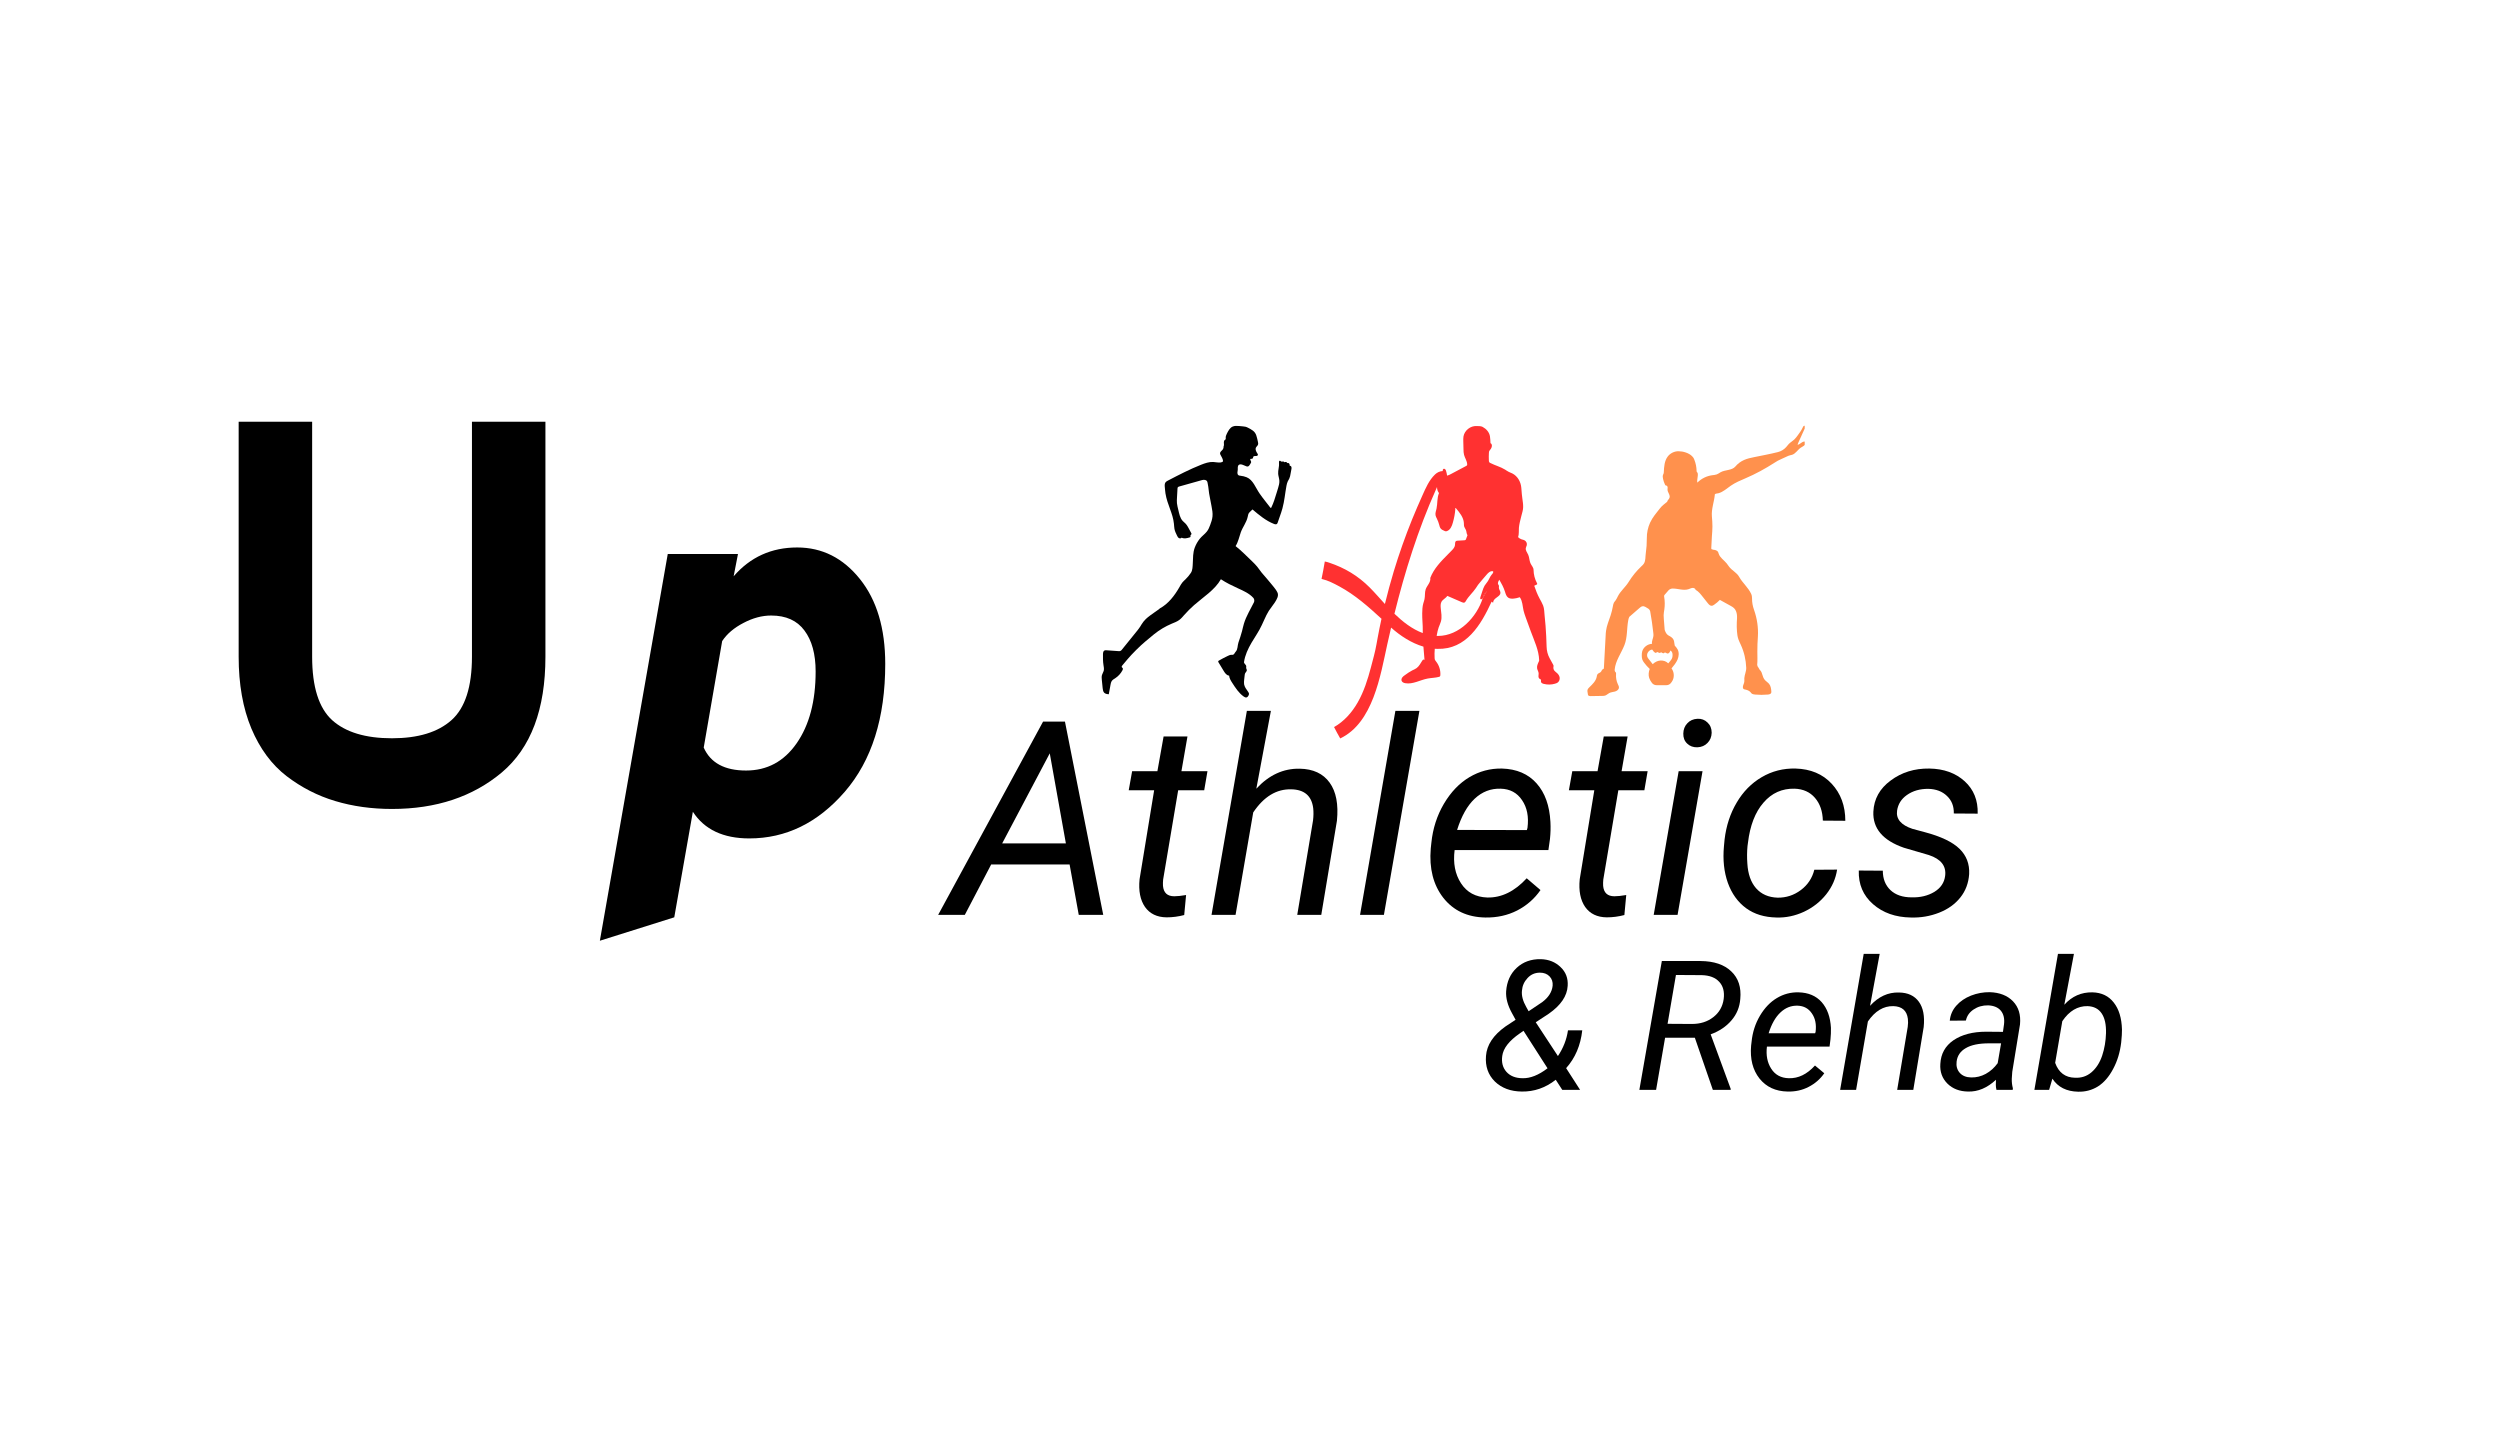 <?xml version="1.0" encoding="UTF-8"?>
<svg xmlns="http://www.w3.org/2000/svg" xmlns:xlink="http://www.w3.org/1999/xlink" width="336" viewBox="0 0 252 144" height="192" preserveAspectRatio="xMidYMid meet" version="1.2"><defs><clipPath id="dcd9f50194"><path d="M 141 3.902 L 162.914 3.902 L 162.914 31.32 L 141 31.32 Z M 141 3.902 "/></clipPath><clipPath id="b09193453c"><path d="M 114.211 3.902 L 138.883 3.902 L 138.883 35.43 L 114.211 35.43 Z M 114.211 3.902 "/></clipPath><clipPath id="8fcb01680d"><path d="M 92.02 3.902 L 111.211 3.902 L 111.211 31.32 L 92.02 31.32 Z M 92.02 3.902 "/></clipPath><clipPath id="d7359c0822"><rect x="0" width="197" y="0" height="77"/></clipPath></defs><g id="a4f8181b3d"><g transform="matrix(1,0,0,1,19,39)"><g clip-path="url(#d7359c0822)"><g clip-rule="nonzero" clip-path="url(#dcd9f50194)"><path style=" stroke:none;fill-rule:nonzero;fill:#ff914d;fill-opacity:1;" d="M 162.938 5.523 C 162.91 5.508 162.875 5.504 162.84 5.512 C 162.602 5.543 162.438 5.797 162.199 5.836 C 162.211 5.754 162.246 5.676 162.281 5.598 C 162.492 5.109 162.711 4.625 162.938 4.145 C 162.969 4.074 162.996 3.969 162.93 3.93 C 162.887 3.902 162.832 3.918 162.797 3.953 C 162.762 3.984 162.742 4.031 162.723 4.074 C 162.594 4.359 162.41 4.613 162.227 4.863 C 162.113 5.02 161.996 5.176 161.855 5.309 C 161.684 5.465 161.48 5.582 161.316 5.746 C 161.215 5.852 161.133 5.973 161.035 6.078 C 160.816 6.32 160.527 6.492 160.215 6.57 C 159.418 6.77 158.605 6.918 157.805 7.082 C 157.465 7.152 157.125 7.223 156.809 7.363 C 156.469 7.512 156.164 7.738 155.926 8.023 C 155.574 8.438 154.891 8.336 154.422 8.609 C 154.297 8.684 154.184 8.77 154.047 8.82 C 153.902 8.875 153.746 8.883 153.594 8.902 C 153.027 8.977 152.492 9.246 152.094 9.648 C 152.031 9.344 152.18 9.031 152.133 8.727 C 152.125 8.691 152.117 8.66 152.098 8.633 C 152.082 8.613 152.059 8.598 152.043 8.578 C 152.02 8.543 152.02 8.504 152.016 8.465 C 152.008 8.082 151.934 7.707 151.793 7.352 C 151.766 7.273 151.73 7.195 151.684 7.125 C 151.645 7.07 151.602 7.02 151.555 6.977 C 151.223 6.652 150.656 6.488 150.195 6.484 C 149.777 6.48 149.359 6.684 149.109 7.016 C 148.77 7.457 148.738 8.055 148.711 8.609 C 148.707 8.645 148.707 8.684 148.695 8.719 C 148.684 8.762 148.66 8.801 148.641 8.844 C 148.582 8.98 148.605 9.133 148.637 9.277 C 148.68 9.473 148.742 9.66 148.828 9.84 C 148.844 9.875 148.863 9.914 148.902 9.934 C 148.926 9.945 148.957 9.945 148.988 9.953 C 149.059 9.977 149.094 10.059 149.098 10.133 C 149.102 10.207 149.082 10.281 149.086 10.355 C 149.086 10.5 149.16 10.633 149.223 10.766 C 149.285 10.895 149.336 11.043 149.285 11.18 C 149.234 11.328 149.074 11.43 149.047 11.582 C 148.934 11.684 148.793 11.781 148.68 11.879 C 148.605 11.941 148.531 12.008 148.465 12.078 C 148.402 12.145 148.344 12.215 148.289 12.285 L 147.789 12.926 C 147.637 13.117 147.434 13.453 147.336 13.672 C 147.332 13.676 147.332 13.68 147.328 13.684 C 147.105 14.18 146.992 14.719 147 15.262 C 147.004 15.77 146.969 16.273 146.895 16.773 C 146.844 17.117 146.891 17.512 146.707 17.805 C 146.641 17.914 146.547 17.996 146.453 18.082 C 145.953 18.555 145.512 19.094 145.152 19.684 C 144.844 20.18 144.352 20.574 144.086 21.094 C 144.012 21.238 143.949 21.387 143.855 21.516 C 143.797 21.594 143.73 21.664 143.68 21.75 C 143.621 21.863 143.602 21.988 143.578 22.117 C 143.523 22.422 143.449 22.727 143.352 23.023 C 143.184 23.543 142.957 24.055 142.887 24.594 C 142.863 24.762 142.855 24.93 142.848 25.098 C 142.789 26.176 142.73 27.254 142.672 28.328 C 142.699 28.352 142.66 28.395 142.633 28.418 C 142.605 28.441 142.57 28.453 142.543 28.473 C 142.461 28.527 142.441 28.641 142.379 28.715 C 142.293 28.82 142.137 28.84 142.047 28.941 C 141.973 29.023 141.965 29.145 141.941 29.254 C 141.848 29.66 141.527 29.969 141.227 30.258 C 141.141 30.34 141.051 30.43 141.02 30.547 C 140.984 30.695 141.055 30.848 141.062 31.004 C 141.062 31.027 141.062 31.059 141.074 31.078 C 141.078 31.082 141.082 31.09 141.086 31.09 C 141.152 31.148 141.242 31.172 141.328 31.168 L 142.5 31.148 C 142.602 31.148 142.703 31.148 142.801 31.113 C 142.953 31.062 143.07 30.934 143.215 30.859 C 143.391 30.766 143.598 30.762 143.785 30.707 C 143.977 30.652 144.172 30.52 144.188 30.324 C 144.199 30.199 144.133 30.078 144.078 29.965 C 143.934 29.652 143.871 29.305 143.898 28.961 C 143.902 28.902 143.906 28.84 143.879 28.789 C 143.859 28.754 143.82 28.727 143.793 28.691 C 143.754 28.629 143.754 28.551 143.762 28.477 C 143.844 27.598 144.418 26.852 144.742 26.027 C 145.055 25.242 144.969 24.344 145.129 23.516 C 145.148 23.41 145.172 23.305 145.223 23.211 C 145.23 23.219 145.227 23.211 145.223 23.203 C 145.223 23.191 145.23 23.184 145.234 23.18 C 145.578 22.883 145.918 22.586 146.258 22.289 C 146.348 22.211 146.441 22.133 146.555 22.113 C 146.762 22.074 146.941 22.238 147.129 22.34 C 147.227 22.391 147.32 22.523 147.34 22.629 C 147.469 23.344 147.574 24.062 147.652 24.785 C 147.664 24.891 147.676 25 147.664 25.105 C 147.637 25.375 147.465 25.633 147.527 25.895 C 147.082 25.914 146.645 26.238 146.531 26.672 C 146.492 26.82 146.488 26.973 146.492 27.129 C 146.496 27.258 146.508 27.387 146.555 27.508 C 146.594 27.613 146.66 27.703 146.723 27.793 C 146.895 28.023 147.082 28.234 147.293 28.43 C 147.184 28.707 147.141 29.055 147.238 29.336 C 147.301 29.523 147.402 29.695 147.523 29.848 C 147.633 29.988 147.801 30.066 147.977 30.066 L 148.977 30.066 C 149.141 30.066 149.301 29.996 149.41 29.867 C 149.488 29.773 149.559 29.676 149.613 29.559 C 149.789 29.18 149.738 28.707 149.488 28.375 C 149.715 28.109 149.961 27.801 150.098 27.48 C 150.234 27.156 150.266 26.773 150.105 26.461 C 150.031 26.32 149.926 26.199 149.816 26.082 C 149.805 25.988 149.777 25.906 149.77 25.812 C 149.758 25.711 149.746 25.605 149.707 25.512 C 149.617 25.297 149.398 25.164 149.191 25.059 C 149.07 24.996 148.938 24.836 148.887 24.707 C 148.855 24.629 148.805 24.543 148.797 24.465 C 148.77 24.102 148.738 23.734 148.711 23.371 C 148.699 23.25 148.691 23.129 148.695 23.004 C 148.699 22.812 148.738 22.621 148.766 22.43 C 148.824 22.012 148.82 21.586 148.75 21.168 C 148.742 21.125 148.734 21.078 148.746 21.039 C 148.758 20.996 148.789 20.961 148.816 20.93 L 149.188 20.504 C 149.273 20.406 149.449 20.324 149.582 20.324 C 150.129 20.316 150.695 20.562 151.215 20.387 C 151.344 20.344 151.465 20.273 151.602 20.262 C 151.734 20.25 151.895 20.32 151.918 20.453 C 152.215 20.621 152.422 20.887 152.633 21.156 C 152.809 21.371 152.98 21.59 153.152 21.809 C 153.254 21.934 153.375 22.066 153.531 22.062 C 153.625 22.062 153.707 22.012 153.781 21.961 C 153.992 21.816 154.188 21.652 154.363 21.469 C 154.73 21.676 155.098 21.871 155.465 22.078 C 155.578 22.141 155.691 22.207 155.785 22.297 C 155.965 22.469 156.051 22.719 156.082 22.969 C 156.109 23.215 156.086 23.465 156.07 23.715 C 156.059 24.023 156.062 24.332 156.086 24.637 C 156.105 24.91 156.141 25.184 156.23 25.441 C 156.293 25.625 156.383 25.797 156.465 25.977 C 156.805 26.711 156.992 27.512 157.02 28.316 C 157.031 28.672 156.852 29.008 156.828 29.359 C 156.82 29.484 156.844 29.613 156.824 29.734 C 156.797 29.918 156.68 30.082 156.68 30.27 C 156.684 30.336 156.703 30.41 156.758 30.453 C 156.793 30.48 156.836 30.488 156.879 30.496 C 157.086 30.543 157.301 30.602 157.441 30.762 C 157.48 30.805 157.508 30.852 157.551 30.891 C 157.648 30.98 157.789 31 157.922 31.012 C 158.348 31.051 158.773 31.051 159.199 31.012 C 159.336 31 159.5 30.961 159.543 30.828 C 159.555 30.789 159.551 30.746 159.551 30.703 C 159.531 30.434 159.496 30.148 159.328 29.941 C 159.211 29.793 159.039 29.699 158.914 29.562 C 158.754 29.387 158.684 29.152 158.617 28.93 C 158.586 28.828 158.555 28.723 158.488 28.637 C 158.457 28.598 158.414 28.562 158.383 28.52 C 158.305 28.422 158.273 28.289 158.184 28.207 C 158.164 28.145 158.145 28.094 158.125 28.031 C 158.152 27.805 158.145 27.562 158.148 27.336 C 158.152 27.113 158.141 26.891 158.141 26.668 C 158.133 26.172 158.164 25.672 158.195 25.176 C 158.25 24.262 158.113 23.344 157.809 22.48 C 157.676 22.105 157.598 21.719 157.605 21.316 C 157.605 21.168 157.586 21.016 157.523 20.875 C 157.227 20.219 156.648 19.766 156.301 19.137 C 156.07 18.719 155.566 18.5 155.285 18.113 C 155.203 18.008 155.133 17.898 155.051 17.793 C 154.781 17.461 154.371 17.219 154.242 16.809 C 154.223 16.75 154.211 16.691 154.18 16.641 C 154.082 16.461 153.848 16.422 153.645 16.406 C 153.637 16.375 153.578 16.375 153.547 16.367 C 153.504 16.359 153.496 16.301 153.496 16.258 C 153.508 15.859 153.531 15.461 153.559 15.062 C 153.582 14.734 153.613 14.406 153.613 14.078 C 153.617 13.738 153.586 13.395 153.559 13.055 C 153.496 12.289 153.793 11.586 153.859 10.82 C 153.957 10.738 154.094 10.75 154.219 10.719 C 154.691 10.594 155.062 10.234 155.469 9.957 C 155.922 9.645 156.43 9.43 156.938 9.215 C 157.965 8.777 158.949 8.238 159.887 7.633 C 159.992 7.566 160.094 7.5 160.203 7.441 C 160.328 7.375 160.457 7.316 160.586 7.258 C 160.812 7.152 161.035 7.051 161.262 6.949 C 161.387 6.895 161.508 6.883 161.641 6.844 C 162.004 6.73 162.203 6.336 162.52 6.125 C 162.617 6.059 162.727 6.012 162.82 5.938 C 162.91 5.867 162.992 5.762 162.992 5.645 C 162.992 5.598 162.977 5.547 162.938 5.523 Z M 148.734 26.828 C 148.746 26.816 148.758 26.801 148.773 26.789 C 148.816 26.762 148.875 26.777 148.922 26.801 C 148.969 26.824 149.008 26.859 149.059 26.871 C 149.137 26.891 149.219 26.848 149.27 26.785 C 149.32 26.727 149.344 26.648 149.371 26.574 C 149.457 26.609 149.52 26.688 149.555 26.777 C 149.59 26.863 149.598 26.957 149.594 27.051 C 149.594 27.141 149.582 27.23 149.555 27.312 C 149.508 27.453 149.414 27.566 149.32 27.68 C 149.266 27.742 149.215 27.805 149.16 27.867 C 148.957 27.66 148.656 27.559 148.367 27.582 C 148.074 27.602 147.801 27.742 147.594 27.949 C 147.465 27.785 147.336 27.621 147.207 27.457 C 147.152 27.387 147.094 27.316 147.059 27.234 C 146.996 27.074 147.023 26.883 147.121 26.742 C 147.199 26.625 147.348 26.504 147.488 26.484 C 147.574 26.469 147.57 26.508 147.617 26.578 C 147.664 26.645 147.715 26.703 147.777 26.754 C 147.832 26.801 147.918 26.84 147.965 26.789 C 147.98 26.773 147.988 26.758 148 26.746 C 148.035 26.715 148.086 26.734 148.129 26.754 C 148.199 26.797 148.289 26.84 148.359 26.797 C 148.375 26.785 148.391 26.77 148.414 26.762 C 148.465 26.742 148.512 26.785 148.559 26.816 C 148.609 26.852 148.684 26.867 148.734 26.828 Z M 148.734 26.828 "/></g><path style=" stroke:none;fill-rule:nonzero;fill:#ff3131;fill-opacity:1;" d="M 130.789 20.715 C 130.789 20.715 130.789 20.715 130.789 20.719 C 130.676 20.902 130.598 21.109 130.465 21.281 C 130.477 21.238 130.492 21.195 130.504 21.148 C 130.551 20.98 130.652 20.824 130.789 20.715 Z M 130.789 20.715 "/><g clip-rule="nonzero" clip-path="url(#b09193453c)"><path style=" stroke:none;fill-rule:nonzero;fill:#ff3131;fill-opacity:1;" d="M 138.211 29.281 C 138.18 29.113 138.082 28.965 137.957 28.852 C 137.859 28.762 137.742 28.688 137.664 28.582 C 137.598 28.48 137.566 28.355 137.586 28.234 C 137.594 28.195 137.605 28.152 137.602 28.109 C 137.594 28.07 137.574 28.035 137.559 28 C 137.438 27.781 137.316 27.562 137.199 27.344 C 137.008 26.992 136.906 26.59 136.898 26.195 C 136.879 25.492 136.848 24.789 136.793 24.086 C 136.766 23.734 136.734 23.383 136.695 23.035 C 136.664 22.715 136.664 22.34 136.547 22.039 C 136.449 21.789 136.312 21.555 136.184 21.32 C 135.973 20.926 135.793 20.473 135.652 20.043 C 135.742 20.012 135.797 19.965 135.887 19.93 C 135.91 19.922 135.934 19.91 135.945 19.887 C 135.961 19.859 135.945 19.82 135.93 19.789 C 135.711 19.379 135.59 18.914 135.582 18.445 C 135.582 18.191 135.355 17.988 135.262 17.754 C 135.152 17.484 135.16 17.184 135.043 16.918 C 134.945 16.695 134.758 16.488 134.801 16.246 C 134.816 16.148 134.875 16.062 134.898 15.965 C 134.949 15.773 134.848 15.551 134.668 15.461 C 134.582 15.414 134.48 15.398 134.387 15.371 C 134.25 15.324 134.125 15.25 134.023 15.145 C 134.129 14.871 134.082 14.5 134.105 14.207 C 134.141 13.828 134.238 13.457 134.332 13.086 C 134.383 12.898 134.43 12.711 134.48 12.52 C 134.621 11.984 134.445 11.375 134.402 10.82 C 134.383 10.605 134.363 10.387 134.348 10.168 C 134.301 9.574 133.973 8.992 133.441 8.723 C 133.324 8.664 133.195 8.625 133.078 8.562 C 132.949 8.5 132.836 8.414 132.711 8.336 C 132.25 8.051 131.707 7.918 131.223 7.668 C 131.184 7.648 131.148 7.629 131.121 7.594 C 131.086 7.547 131.082 7.484 131.078 7.426 C 131.066 7.164 131.066 6.898 131.082 6.637 C 131.086 6.59 131.086 6.543 131.102 6.5 C 131.133 6.41 131.211 6.34 131.266 6.262 C 131.328 6.176 131.367 6.078 131.379 5.977 C 131.395 5.855 131.355 5.711 131.242 5.672 C 131.23 5.434 131.223 5.199 131.184 4.965 C 131.113 4.562 130.812 4.223 130.449 4.031 C 130.266 3.934 130.055 3.957 129.848 3.945 C 129.234 3.906 128.629 4.379 128.52 4.984 C 128.492 5.152 128.496 5.32 128.5 5.488 C 128.508 5.758 128.512 6.023 128.52 6.293 C 128.523 6.48 128.527 6.672 128.578 6.855 C 128.664 7.18 128.887 7.477 128.891 7.812 C 128.891 7.844 128.891 7.875 128.875 7.898 C 128.855 7.934 128.82 7.953 128.789 7.969 C 128.277 8.242 127.77 8.512 127.258 8.781 C 127.133 8.848 127.008 8.914 126.867 8.945 C 126.848 8.789 126.812 8.633 126.766 8.484 C 126.746 8.414 126.723 8.348 126.672 8.297 C 126.621 8.25 126.535 8.234 126.48 8.277 C 126.438 8.316 126.43 8.383 126.426 8.441 C 126.426 8.453 126.422 8.469 126.422 8.484 C 126.141 8.488 125.859 8.625 125.652 8.824 C 125.047 9.406 124.719 10.18 124.383 10.93 C 124.023 11.738 123.668 12.547 123.336 13.367 C 122.645 15.078 122.031 16.816 121.496 18.578 C 121.168 19.672 120.867 20.773 120.598 21.883 C 120.09 21.328 119.602 20.758 119.07 20.223 C 117.887 19.039 116.562 18.246 114.988 17.719 C 114.859 17.676 114.699 17.625 114.539 17.598 C 114.488 17.906 114.441 18.211 114.379 18.512 C 114.32 18.789 114.266 19.07 114.211 19.352 C 114.23 19.359 114.25 19.367 114.273 19.371 C 114.875 19.512 115.445 19.809 115.996 20.105 C 117.586 20.961 118.934 22.156 120.254 23.371 C 120.113 24.02 119.98 24.668 119.863 25.316 C 119.824 25.516 119.789 25.719 119.754 25.918 C 119.617 26.703 119.395 27.484 119.191 28.262 C 118.867 29.492 118.48 30.719 117.848 31.82 C 117.273 32.824 116.477 33.723 115.473 34.289 C 115.668 34.676 115.879 35.055 116.094 35.434 C 119.398 33.867 120.141 29.125 120.836 25.957 C 120.961 25.395 121.09 24.828 121.223 24.262 C 122.148 25.09 123.27 25.824 124.48 26.18 C 124.52 26.633 124.562 27.09 124.594 27.551 C 124.594 27.5 124.527 27.469 124.477 27.484 C 124.426 27.504 124.391 27.551 124.363 27.594 C 124.191 27.859 124.047 28.156 123.793 28.344 C 123.66 28.441 123.508 28.504 123.359 28.574 C 123.098 28.707 122.855 28.879 122.617 29.051 C 122.516 29.121 122.414 29.191 122.344 29.293 C 122.273 29.395 122.238 29.527 122.289 29.641 C 122.348 29.777 122.508 29.84 122.652 29.867 C 123.414 30.004 124.145 29.539 124.906 29.398 C 125.285 29.324 125.68 29.332 126.051 29.227 C 126.082 29.219 126.117 29.207 126.141 29.184 C 126.176 29.148 126.184 29.094 126.188 29.047 C 126.219 28.559 126.062 28.059 125.754 27.676 C 125.715 27.629 125.676 27.582 125.648 27.527 C 125.621 27.469 125.613 27.398 125.609 27.332 C 125.59 27.02 125.598 26.707 125.625 26.395 C 125.707 26.398 125.793 26.406 125.875 26.406 C 128.805 26.492 130.281 23.98 131.359 21.637 C 131.387 21.695 131.457 21.746 131.52 21.727 C 131.5 21.516 131.688 21.355 131.859 21.234 C 131.883 21.215 131.91 21.195 131.934 21.176 C 132.078 21.074 132.238 20.945 132.246 20.766 C 132.254 20.578 132.082 20.418 132.086 20.23 C 132.086 20.164 132.109 20.094 132.09 20.027 C 132.074 19.984 132.043 19.949 132.02 19.906 C 131.941 19.758 132.039 19.578 132.133 19.438 C 132.355 19.828 132.57 20.215 132.703 20.645 C 132.77 20.867 132.836 21.109 133.027 21.242 C 133.184 21.348 133.387 21.355 133.574 21.34 C 133.773 21.32 133.969 21.277 134.156 21.211 C 134.18 21.203 134.188 21.191 134.203 21.211 C 134.473 21.59 134.469 22.094 134.574 22.547 C 134.625 22.77 134.703 22.98 134.777 23.195 C 134.957 23.68 135.133 24.16 135.305 24.645 C 135.656 25.602 136.117 26.539 136.148 27.555 C 136.152 27.602 136.125 27.656 136.105 27.699 C 136.004 27.918 135.895 28.156 135.945 28.395 C 135.977 28.551 136.078 28.691 136.094 28.855 C 136.102 28.953 136.078 29.055 136.078 29.156 C 136.074 29.258 136.105 29.367 136.191 29.422 C 136.23 29.445 136.281 29.457 136.309 29.492 C 136.355 29.555 136.316 29.641 136.328 29.715 C 136.344 29.84 136.48 29.902 136.602 29.934 C 136.977 30.031 137.375 30.027 137.742 29.918 C 137.863 29.887 137.984 29.84 138.07 29.75 C 138.191 29.633 138.238 29.449 138.211 29.281 Z M 125.172 19.254 C 125.211 19.457 125.117 19.68 125.012 19.855 C 124.91 20.035 124.781 20.199 124.711 20.395 C 124.602 20.715 124.66 21.066 124.59 21.398 C 124.562 21.547 124.504 21.688 124.465 21.832 C 124.375 22.152 124.367 22.492 124.359 22.828 C 124.348 23.383 124.426 23.996 124.414 24.551 C 124.414 24.641 124.414 24.727 124.414 24.812 C 123.34 24.418 122.387 23.664 121.559 22.867 C 122.613 18.609 123.938 14.383 125.73 10.375 C 125.746 10.344 125.789 10.238 125.852 10.09 C 125.848 10.309 125.914 10.531 126.051 10.703 C 125.844 11.172 125.91 11.77 125.801 12.27 C 125.75 12.5 125.656 12.734 125.707 12.961 C 125.73 13.074 125.785 13.172 125.836 13.273 C 125.938 13.48 126.02 13.699 126.078 13.922 C 126.105 14.027 126.129 14.133 126.184 14.223 C 126.281 14.375 126.453 14.457 126.621 14.523 C 126.656 14.539 126.691 14.555 126.73 14.555 C 126.77 14.559 126.809 14.547 126.848 14.535 C 127.02 14.477 127.152 14.344 127.246 14.188 C 127.34 14.035 127.398 13.863 127.445 13.691 C 127.578 13.23 127.668 12.758 127.699 12.281 C 127.668 12.262 127.668 12.211 127.703 12.211 C 127.738 12.211 127.77 12.238 127.789 12.266 C 128.148 12.691 128.523 13.16 128.559 13.715 C 128.566 13.844 128.555 13.977 128.598 14.098 C 128.637 14.215 128.719 14.309 128.766 14.422 C 128.836 14.594 128.816 14.801 128.922 14.949 C 128.887 15.062 128.824 15.203 128.785 15.316 C 128.77 15.359 128.754 15.402 128.719 15.43 C 128.684 15.453 128.637 15.457 128.598 15.461 C 128.375 15.473 128.156 15.488 127.938 15.5 C 127.879 15.504 127.82 15.508 127.773 15.539 C 127.648 15.617 127.68 15.801 127.664 15.945 C 127.637 16.176 127.461 16.363 127.297 16.527 C 127.188 16.641 127.074 16.75 126.965 16.863 C 126.258 17.574 125.531 18.316 125.172 19.254 Z M 130.789 20.715 C 130.789 20.715 130.789 20.715 130.789 20.719 C 130.676 20.902 130.598 21.109 130.465 21.281 C 129.863 23.215 128.082 25.094 125.965 25.102 C 125.914 25.102 125.867 25.102 125.816 25.098 C 125.824 25.059 125.832 25.023 125.836 24.984 C 125.883 24.734 125.93 24.488 126.016 24.25 C 126.086 24.047 126.191 23.852 126.246 23.641 C 126.367 23.203 126.273 22.746 126.227 22.297 C 126.207 22.078 126.199 21.844 126.305 21.652 C 126.445 21.414 126.738 21.297 126.895 21.066 C 127.395 21.277 127.859 21.496 128.359 21.703 C 128.445 21.738 128.539 21.773 128.621 21.734 C 128.688 21.707 128.727 21.637 128.762 21.574 C 129.031 21.098 129.465 20.734 129.77 20.277 C 129.844 20.172 129.906 20.059 129.984 19.953 C 130.051 19.859 130.125 19.773 130.203 19.684 C 130.289 19.582 130.375 19.48 130.461 19.379 C 130.594 19.227 130.727 19.074 130.855 18.922 C 130.941 18.824 131.027 18.723 131.141 18.656 C 131.25 18.586 131.387 18.551 131.512 18.59 C 131.555 18.73 131.422 18.855 131.328 18.969 C 131.184 19.148 131.113 19.375 130.988 19.566 C 130.887 19.73 130.75 19.871 130.648 20.035 C 130.551 20.199 130.488 20.383 130.43 20.562 C 130.363 20.773 130.293 20.984 130.223 21.195 C 130.199 21.27 130.184 21.371 130.254 21.402 C 130.312 21.43 130.375 21.387 130.414 21.34 C 130.434 21.32 130.449 21.301 130.465 21.281 C 130.477 21.238 130.492 21.195 130.504 21.148 C 130.551 20.98 130.652 20.824 130.789 20.715 C 130.809 20.684 130.832 20.652 130.867 20.645 C 130.875 20.645 130.887 20.645 130.895 20.645 C 130.859 20.664 130.824 20.688 130.789 20.715 Z M 130.789 20.715 "/></g><path style=" stroke:none;fill-rule:nonzero;fill:#ff3131;fill-opacity:1;" d="M 130.789 20.715 C 130.789 20.715 130.789 20.715 130.789 20.719 C 130.676 20.902 130.598 21.109 130.465 21.281 C 130.477 21.238 130.492 21.195 130.504 21.148 C 130.551 20.98 130.652 20.824 130.789 20.715 Z M 130.789 20.715 "/><g clip-rule="nonzero" clip-path="url(#8fcb01680d)"><path style=" stroke:none;fill-rule:nonzero;fill:#000000;fill-opacity:1;" d="M 104.367 5.918 C 104.391 5.82 104.367 5.723 104.363 5.625 C 104.359 5.527 104.379 5.418 104.453 5.355 C 104.484 5.328 104.523 5.312 104.543 5.277 C 104.562 5.238 104.555 5.195 104.551 5.152 C 104.535 4.996 104.605 4.844 104.672 4.703 C 104.809 4.43 104.965 4.133 105.238 4.004 C 105.453 3.906 105.699 3.926 105.934 3.945 C 106.055 3.957 106.176 3.969 106.301 3.98 C 106.383 3.988 106.469 3.996 106.547 4.016 C 106.625 4.035 106.699 4.066 106.77 4.102 C 106.945 4.184 107.117 4.281 107.273 4.395 C 107.445 4.516 107.574 4.695 107.637 4.898 C 107.703 5.109 107.758 5.328 107.801 5.547 C 107.82 5.637 107.84 5.734 107.805 5.824 C 107.766 5.941 107.645 6.016 107.594 6.129 C 107.551 6.23 107.562 6.348 107.602 6.449 C 107.641 6.551 107.703 6.645 107.762 6.734 C 107.781 6.77 107.801 6.809 107.797 6.848 C 107.789 6.941 107.668 6.969 107.574 6.965 C 107.48 6.961 107.367 6.961 107.328 7.047 C 107.309 7.082 107.316 7.129 107.297 7.168 C 107.266 7.25 107.16 7.262 107.07 7.254 C 107.047 7.254 107.027 7.266 107.023 7.289 C 107.012 7.379 107.121 7.477 107.117 7.582 C 107.113 7.625 107.09 7.66 107.07 7.695 C 106.965 7.871 106.879 8.09 106.641 8.008 C 106.445 7.945 106.309 7.844 106.098 7.809 C 106.023 7.793 105.945 7.809 105.887 7.852 C 105.727 7.965 105.777 8.176 105.766 8.355 C 105.762 8.449 105.734 8.543 105.73 8.637 C 105.727 8.73 105.75 8.832 105.824 8.891 C 105.887 8.941 105.973 8.945 106.051 8.957 C 106.258 8.977 106.465 9.031 106.664 9.109 C 107.312 9.371 107.566 10.172 107.969 10.75 C 108.141 11.004 108.328 11.242 108.516 11.484 C 108.691 11.707 108.867 11.934 109.039 12.156 C 109.059 12.18 109.082 12.203 109.109 12.199 C 109.129 12.195 109.145 12.172 109.152 12.152 C 109.379 11.684 109.531 11.184 109.68 10.688 C 109.73 10.527 109.777 10.367 109.828 10.207 C 109.898 9.965 109.973 9.719 109.961 9.469 C 109.949 9.23 109.859 9.004 109.84 8.77 C 109.812 8.391 109.965 8.016 109.926 7.641 C 109.922 7.598 109.918 7.555 109.93 7.512 C 109.941 7.473 109.977 7.434 110.02 7.438 C 110.066 7.441 110.094 7.496 110.137 7.52 C 110.191 7.547 110.254 7.527 110.312 7.52 C 110.371 7.512 110.445 7.535 110.449 7.598 C 110.562 7.531 110.723 7.566 110.773 7.684 C 110.832 7.645 110.918 7.68 110.961 7.742 C 111 7.801 111.004 7.879 111.004 7.953 C 111.082 7.938 111.152 8 111.176 8.074 C 111.199 8.148 111.188 8.23 111.172 8.305 C 111.145 8.453 111.117 8.602 111.09 8.75 C 111.062 8.922 111.031 9.094 110.957 9.246 C 110.91 9.344 110.848 9.43 110.805 9.527 C 110.738 9.664 110.707 9.816 110.676 9.965 C 110.535 10.723 110.473 11.5 110.27 12.242 C 110.195 12.527 110.094 12.809 109.996 13.086 C 109.926 13.289 109.855 13.492 109.785 13.695 C 109.77 13.73 109.758 13.766 109.73 13.797 C 109.656 13.883 109.516 13.852 109.41 13.809 C 108.602 13.492 107.918 12.918 107.25 12.352 C 107.156 12.449 107.055 12.547 106.953 12.637 C 106.82 12.762 106.805 12.938 106.766 13.105 C 106.641 13.676 106.262 14.125 106.07 14.664 C 105.906 15.129 105.812 15.633 105.547 16.047 C 106.137 16.512 106.633 17.027 107.176 17.547 C 107.363 17.727 107.551 17.91 107.715 18.109 C 107.883 18.316 108.031 18.539 108.195 18.746 C 108.34 18.926 108.5 19.094 108.648 19.27 C 108.742 19.375 108.832 19.484 108.922 19.594 C 109.059 19.758 109.195 19.926 109.332 20.09 C 109.496 20.293 109.664 20.5 109.773 20.738 C 109.918 21.055 109.695 21.422 109.508 21.719 C 109.324 22.012 109.09 22.273 108.902 22.566 C 108.723 22.844 108.582 23.148 108.445 23.453 C 108.359 23.641 108.273 23.828 108.188 24.012 C 107.902 24.641 107.488 25.211 107.141 25.809 C 106.797 26.406 106.496 27.043 106.398 27.73 C 106.375 27.895 106.602 27.984 106.621 28.152 C 106.629 28.215 106.605 28.277 106.613 28.34 C 106.625 28.41 106.676 28.469 106.68 28.539 C 106.691 28.664 106.57 28.75 106.512 28.859 C 106.48 28.93 106.469 29.004 106.461 29.082 C 106.445 29.219 106.43 29.355 106.414 29.492 C 106.398 29.656 106.379 29.82 106.406 29.98 C 106.457 30.254 106.633 30.484 106.793 30.707 C 106.848 30.785 106.906 30.871 106.898 30.969 C 106.895 31.012 106.879 31.055 106.859 31.094 C 106.812 31.184 106.746 31.277 106.648 31.301 C 106.547 31.324 106.441 31.266 106.355 31.203 C 105.871 30.855 105.539 30.344 105.215 29.84 C 105.066 29.613 104.918 29.371 104.895 29.102 C 104.648 29.086 104.48 28.848 104.352 28.637 C 104.176 28.348 104 28.059 103.828 27.77 C 103.805 27.734 103.785 27.695 103.797 27.66 C 103.805 27.625 103.836 27.605 103.867 27.586 C 104.141 27.422 104.43 27.281 104.719 27.137 C 104.852 27.07 104.996 27 105.145 27.004 C 105.191 27.004 105.242 27.012 105.285 27 C 105.418 26.965 105.457 26.797 105.555 26.695 C 105.785 26.449 105.727 26.082 105.836 25.762 C 105.965 25.387 106.094 25.008 106.195 24.625 C 106.258 24.371 106.312 24.117 106.387 23.867 C 106.617 23.102 107.047 22.426 107.398 21.711 C 107.461 21.578 107.438 21.379 107.34 21.27 C 106.926 20.812 106.348 20.559 105.793 20.305 C 105.199 20.035 104.609 19.75 104.066 19.387 C 103.441 20.48 102.301 21.172 101.359 22 C 101.012 22.309 100.68 22.641 100.367 22.992 C 100.211 23.172 100.059 23.355 99.867 23.496 C 99.637 23.664 99.363 23.762 99.102 23.871 C 98.469 24.137 97.871 24.496 97.332 24.93 C 97.031 25.176 96.746 25.418 96.453 25.66 C 95.914 26.109 95.105 26.914 94.656 27.449 L 94.129 28.074 C 94.09 28.125 94.047 28.188 94.074 28.246 C 94.09 28.285 94.133 28.301 94.16 28.336 C 94.215 28.406 94.18 28.504 94.137 28.578 C 93.969 28.895 93.723 29.16 93.43 29.355 C 93.289 29.445 93.137 29.527 93.051 29.668 C 92.992 29.762 92.973 29.875 92.949 29.98 C 92.891 30.316 92.828 30.648 92.766 30.98 C 92.598 30.969 92.418 30.945 92.301 30.824 C 92.191 30.707 92.168 30.531 92.148 30.367 C 92.121 30.098 92.094 29.828 92.066 29.555 C 92.051 29.383 92.031 29.207 92.078 29.043 C 92.125 28.883 92.223 28.746 92.262 28.586 C 92.301 28.406 92.258 28.219 92.23 28.035 C 92.172 27.676 92.176 27.312 92.18 26.945 C 92.184 26.805 92.203 26.633 92.328 26.57 C 92.387 26.539 92.457 26.543 92.523 26.547 L 93.789 26.637 C 93.895 26.645 93.996 26.602 94.062 26.516 L 95.586 24.629 C 95.707 24.477 95.832 24.324 95.934 24.16 C 95.98 24.09 96.02 24.016 96.062 23.949 C 96.184 23.746 96.332 23.562 96.5 23.398 C 96.781 23.129 97.113 22.918 97.422 22.691 C 97.562 22.594 97.699 22.496 97.84 22.398 C 97.871 22.375 97.871 22.348 97.91 22.328 C 98.777 21.859 99.402 21.031 99.895 20.168 C 99.984 20.008 100.07 19.848 100.184 19.711 C 100.277 19.598 100.391 19.5 100.496 19.398 C 100.699 19.199 100.887 18.98 101.043 18.742 C 101.219 18.48 101.215 18.09 101.234 17.773 C 101.266 17.223 101.234 16.727 101.434 16.191 C 101.555 15.875 101.723 15.578 101.93 15.316 C 102.148 15.043 102.438 14.848 102.652 14.578 C 102.805 14.387 102.898 14.156 102.984 13.926 C 103.09 13.645 103.191 13.355 103.219 13.059 C 103.254 12.711 103.188 12.363 103.121 12.02 C 103.066 11.73 103.012 11.445 102.957 11.16 C 102.934 11.02 102.906 10.879 102.879 10.738 C 102.836 10.516 102.836 10.277 102.793 10.055 C 102.773 9.934 102.75 9.812 102.727 9.691 C 102.703 9.562 102.68 9.43 102.477 9.379 C 102.379 9.355 102.273 9.363 102.172 9.391 C 101.402 9.605 100.637 9.824 99.867 10.039 C 99.816 10.055 99.766 10.07 99.73 10.109 C 99.699 10.152 99.695 10.207 99.691 10.262 C 99.672 10.559 99.656 10.855 99.641 11.152 C 99.629 11.344 99.617 11.539 99.637 11.73 C 99.66 11.957 99.723 12.176 99.773 12.395 C 99.867 12.789 99.941 13.211 100.215 13.508 C 100.305 13.605 100.414 13.688 100.508 13.785 C 100.652 13.938 100.754 14.129 100.855 14.316 C 100.93 14.465 101.008 14.609 101.086 14.754 C 101.098 14.773 101.105 14.797 101.105 14.82 C 101.102 14.875 101.031 14.898 101.008 14.949 C 100.984 15.008 101.027 15.086 100.988 15.137 C 100.973 15.152 100.949 15.16 100.926 15.168 C 100.656 15.25 100.355 15.332 100.109 15.195 C 100.051 15.285 99.91 15.289 99.82 15.23 C 99.73 15.168 99.68 15.066 99.633 14.965 C 99.527 14.754 99.426 14.535 99.383 14.301 C 99.352 14.133 99.352 13.961 99.332 13.793 C 99.227 12.734 98.668 11.898 98.477 10.727 C 98.445 10.52 98.438 10.332 98.414 10.125 C 98.395 9.949 98.383 9.75 98.492 9.609 C 98.551 9.535 98.641 9.488 98.723 9.445 C 99.824 8.871 100.93 8.297 102.086 7.84 C 102.465 7.691 102.867 7.551 103.277 7.566 C 103.539 7.578 103.801 7.652 104.062 7.613 C 104.113 7.605 104.16 7.586 104.207 7.566 C 104.227 7.555 104.25 7.543 104.262 7.523 C 104.281 7.496 104.281 7.465 104.277 7.434 C 104.258 7.211 104.102 7.027 104.012 6.82 C 103.996 6.777 103.98 6.734 103.98 6.688 C 103.984 6.543 104.137 6.453 104.227 6.34 C 104.305 6.25 104.344 6.125 104.336 6.004 "/></g><g style="fill:#000000;fill-opacity:1;"><g transform="translate(0.948, 41.887)"><path style="stroke:none" d="M 19.562 0.656 C 17.52 0.656 15.613 0.391 13.844 -0.141 C 12.07 -0.672 10.438 -1.508 8.938 -2.656 C 7.438 -3.812 6.254 -5.41 5.391 -7.453 C 4.535 -9.504 4.109 -11.914 4.109 -14.688 L 4.109 -38.375 L 11.516 -38.375 L 11.516 -14.688 C 11.516 -11.656 12.188 -9.523 13.531 -8.297 C 14.883 -7.078 16.895 -6.469 19.562 -6.469 C 22.195 -6.469 24.195 -7.078 25.562 -8.297 C 26.938 -9.523 27.625 -11.656 27.625 -14.688 L 27.625 -38.375 L 35.031 -38.375 L 35.031 -14.688 C 35.031 -9.383 33.566 -5.5 30.641 -3.031 C 27.711 -0.57 24.02 0.656 19.562 0.656 Z M 19.562 0.656 "/></g></g><g style="fill:#000000;fill-opacity:1;"><g transform="translate(39.763, 44.857)"><path style="stroke:none" d="M 16.766 0.656 C 14.141 0.656 12.242 -0.238 11.078 -2.031 L 9.203 8.609 L 1.703 10.969 L 8.547 -28.016 L 15.625 -28.016 L 15.188 -25.766 C 16.863 -27.703 19 -28.672 21.594 -28.672 C 24.113 -28.672 26.223 -27.609 27.922 -25.484 C 29.617 -23.367 30.469 -20.52 30.469 -16.938 C 30.469 -11.488 29.109 -7.191 26.391 -4.047 C 23.672 -0.91 20.461 0.656 16.766 0.656 Z M 16.438 -6.188 C 18.562 -6.188 20.258 -7.098 21.531 -8.922 C 22.812 -10.754 23.453 -13.172 23.453 -16.172 C 23.453 -17.922 23.078 -19.297 22.328 -20.297 C 21.586 -21.305 20.469 -21.812 18.969 -21.812 C 18.051 -21.812 17.117 -21.562 16.172 -21.062 C 15.223 -20.57 14.508 -19.961 14.031 -19.234 L 12.172 -8.5 C 12.859 -6.957 14.281 -6.188 16.438 -6.188 Z M 16.438 -6.188 "/></g></g><g style="fill:#000000;fill-opacity:1;"><g transform="translate(76.644, 53.219)"><path style="stroke:none" d="M 12.172 -5.078 L 4.266 -5.078 L 1.609 0 L -1.078 0 L 9.5 -19.484 L 11.703 -19.484 L 15.562 0 L 13.094 0 Z M 5.375 -7.203 L 11.797 -7.203 L 10.172 -16.281 Z M 5.375 -7.203 "/></g></g><g style="fill:#000000;fill-opacity:1;"><g transform="translate(93.885, 53.219)"><path style="stroke:none" d="M 6.812 -17.984 L 6.203 -14.484 L 8.828 -14.484 L 8.5 -12.562 L 5.875 -12.562 L 4.359 -3.562 C 4.336 -3.332 4.332 -3.117 4.344 -2.922 C 4.406 -2.223 4.785 -1.875 5.484 -1.875 C 5.773 -1.875 6.172 -1.914 6.672 -2 L 6.484 0.016 C 5.898 0.172 5.305 0.25 4.703 0.25 C 3.742 0.238 3.02 -0.109 2.531 -0.797 C 2.051 -1.492 1.867 -2.426 1.984 -3.594 L 3.453 -12.562 L 0.891 -12.562 L 1.234 -14.484 L 3.781 -14.484 L 4.406 -17.984 Z M 6.812 -17.984 "/></g></g><g style="fill:#000000;fill-opacity:1;"><g transform="translate(102.7, 53.219)"><path style="stroke:none" d="M 4.938 -12.719 C 6.207 -14.094 7.664 -14.766 9.312 -14.734 C 10.664 -14.711 11.672 -14.242 12.328 -13.328 C 12.984 -12.422 13.227 -11.141 13.062 -9.484 L 11.484 0 L 9.062 0 L 10.656 -9.531 C 10.707 -9.969 10.711 -10.375 10.672 -10.75 C 10.516 -12 9.773 -12.633 8.453 -12.656 C 6.973 -12.695 5.695 -11.922 4.625 -10.328 L 2.844 0 L 0.422 0 L 3.984 -20.562 L 6.406 -20.562 Z M 4.938 -12.719 "/></g></g><g style="fill:#000000;fill-opacity:1;"><g transform="translate(117.467, 53.219)"><path style="stroke:none" d="M 3.031 0 L 0.625 0 L 4.188 -20.562 L 6.609 -20.562 Z M 3.031 0 "/></g></g><g style="fill:#000000;fill-opacity:1;"><g transform="translate(124.048, 53.219)"><path style="stroke:none" d="M 6.672 0.266 C 4.867 0.234 3.457 -0.426 2.438 -1.719 C 1.426 -3.02 1.004 -4.676 1.172 -6.688 L 1.234 -7.266 C 1.379 -8.703 1.801 -10.016 2.5 -11.203 C 3.207 -12.391 4.062 -13.281 5.062 -13.875 C 6.07 -14.477 7.164 -14.77 8.344 -14.75 C 9.832 -14.707 11 -14.207 11.844 -13.25 C 12.688 -12.301 13.148 -11.008 13.234 -9.375 C 13.266 -8.801 13.25 -8.223 13.188 -7.641 L 13.031 -6.531 L 3.578 -6.531 C 3.41 -5.219 3.625 -4.102 4.219 -3.188 C 4.812 -2.27 5.695 -1.789 6.875 -1.75 C 8.301 -1.719 9.625 -2.363 10.844 -3.688 L 12.234 -2.5 C 11.629 -1.625 10.844 -0.938 9.875 -0.438 C 8.914 0.051 7.848 0.285 6.672 0.266 Z M 8.219 -12.719 C 7.219 -12.75 6.344 -12.41 5.594 -11.703 C 4.852 -11.004 4.266 -9.957 3.828 -8.562 L 10.859 -8.547 L 10.922 -8.766 C 11.066 -9.891 10.883 -10.82 10.375 -11.562 C 9.875 -12.312 9.156 -12.695 8.219 -12.719 Z M 8.219 -12.719 "/></g></g><g style="fill:#000000;fill-opacity:1;"><g transform="translate(138.253, 53.219)"><path style="stroke:none" d="M 6.812 -17.984 L 6.203 -14.484 L 8.828 -14.484 L 8.5 -12.562 L 5.875 -12.562 L 4.359 -3.562 C 4.336 -3.332 4.332 -3.117 4.344 -2.922 C 4.406 -2.223 4.785 -1.875 5.484 -1.875 C 5.773 -1.875 6.172 -1.914 6.672 -2 L 6.484 0.016 C 5.898 0.172 5.305 0.25 4.703 0.25 C 3.742 0.238 3.02 -0.109 2.531 -0.797 C 2.051 -1.492 1.867 -2.426 1.984 -3.594 L 3.453 -12.562 L 0.891 -12.562 L 1.234 -14.484 L 3.781 -14.484 L 4.406 -17.984 Z M 6.812 -17.984 "/></g></g><g style="fill:#000000;fill-opacity:1;"><g transform="translate(147.068, 53.219)"><path style="stroke:none" d="M 3.031 0 L 0.625 0 L 3.141 -14.484 L 5.547 -14.484 Z M 5.031 -19.766 C 5.438 -19.785 5.773 -19.66 6.047 -19.391 C 6.328 -19.129 6.469 -18.785 6.469 -18.359 C 6.457 -17.941 6.316 -17.598 6.047 -17.328 C 5.785 -17.055 5.445 -16.91 5.031 -16.891 C 4.613 -16.879 4.27 -17.004 4 -17.266 C 3.727 -17.523 3.598 -17.863 3.609 -18.281 C 3.617 -18.695 3.754 -19.039 4.016 -19.312 C 4.273 -19.594 4.613 -19.742 5.031 -19.766 Z M 5.031 -19.766 "/></g></g><g style="fill:#000000;fill-opacity:1;"><g transform="translate(153.649, 53.219)"><path style="stroke:none" d="M 6.531 -1.734 C 7.395 -1.723 8.176 -1.977 8.875 -2.5 C 9.57 -3.02 10.023 -3.703 10.234 -4.547 L 12.531 -4.562 C 12.395 -3.656 12.031 -2.828 11.438 -2.078 C 10.844 -1.328 10.094 -0.738 9.188 -0.312 C 8.289 0.102 7.367 0.297 6.422 0.266 C 5.211 0.242 4.191 -0.066 3.359 -0.672 C 2.523 -1.285 1.91 -2.141 1.516 -3.234 C 1.129 -4.328 1 -5.555 1.125 -6.922 L 1.188 -7.594 C 1.352 -8.977 1.758 -10.219 2.406 -11.312 C 3.051 -12.414 3.891 -13.27 4.922 -13.875 C 5.961 -14.488 7.102 -14.781 8.344 -14.75 C 9.863 -14.707 11.078 -14.195 11.984 -13.219 C 12.898 -12.238 13.359 -10.992 13.359 -9.484 L 11.094 -9.5 C 11.07 -10.445 10.805 -11.211 10.297 -11.797 C 9.797 -12.379 9.113 -12.688 8.25 -12.719 C 6.988 -12.75 5.941 -12.281 5.109 -11.312 C 4.273 -10.352 3.754 -9.008 3.547 -7.281 L 3.5 -6.938 C 3.445 -6.363 3.441 -5.773 3.484 -5.172 C 3.547 -4.117 3.836 -3.289 4.359 -2.688 C 4.891 -2.082 5.613 -1.766 6.531 -1.734 Z M 6.531 -1.734 "/></g></g><g style="fill:#000000;fill-opacity:1;"><g transform="translate(167.694, 53.219)"><path style="stroke:none" d="M 9.375 -3.922 C 9.508 -4.922 8.961 -5.625 7.734 -6.031 L 5.219 -6.766 C 3.094 -7.504 2.066 -8.719 2.141 -10.406 C 2.203 -11.688 2.785 -12.734 3.891 -13.547 C 4.992 -14.367 6.289 -14.77 7.781 -14.75 C 9.238 -14.727 10.426 -14.301 11.344 -13.469 C 12.258 -12.633 12.695 -11.547 12.656 -10.203 L 10.25 -10.219 C 10.27 -10.945 10.039 -11.535 9.562 -11.984 C 9.094 -12.441 8.469 -12.68 7.688 -12.703 C 6.844 -12.711 6.117 -12.504 5.516 -12.078 C 4.953 -11.68 4.625 -11.156 4.531 -10.5 C 4.414 -9.664 4.93 -9.055 6.078 -8.672 L 7.297 -8.344 C 8.953 -7.906 10.129 -7.344 10.828 -6.656 C 11.523 -5.977 11.848 -5.129 11.797 -4.109 C 11.734 -3.203 11.438 -2.414 10.906 -1.75 C 10.375 -1.082 9.66 -0.57 8.766 -0.219 C 7.867 0.133 6.922 0.297 5.922 0.266 C 4.379 0.242 3.109 -0.203 2.109 -1.078 C 1.109 -1.953 0.629 -3.082 0.672 -4.469 L 3.094 -4.453 C 3.094 -3.641 3.348 -2.988 3.859 -2.5 C 4.379 -2.008 5.094 -1.766 6 -1.766 C 6.875 -1.742 7.633 -1.926 8.281 -2.312 C 8.926 -2.707 9.289 -3.242 9.375 -3.922 Z M 9.375 -3.922 "/></g></g><g style="fill:#000000;fill-opacity:1;"><g transform="translate(130.147, 70.856)"><path style="stroke:none" d="M 0.641 -3.422 C 0.723 -4.523 1.379 -5.516 2.609 -6.391 L 3.625 -7.062 L 3.25 -7.75 C 2.82 -8.531 2.629 -9.258 2.672 -9.938 C 2.742 -10.914 3.098 -11.703 3.734 -12.297 C 4.379 -12.898 5.191 -13.191 6.172 -13.172 C 6.973 -13.148 7.633 -12.883 8.156 -12.375 C 8.688 -11.875 8.926 -11.242 8.875 -10.484 C 8.82 -9.461 8.188 -8.523 6.969 -7.672 L 5.656 -6.812 L 7.891 -3.406 C 8.43 -4.207 8.77 -5.07 8.906 -6 L 10.344 -6 C 10.176 -4.477 9.633 -3.207 8.719 -2.188 L 10.125 0 L 8.328 0 L 7.672 -1.016 C 6.641 -0.203 5.5 0.191 4.25 0.172 C 3.125 0.16 2.219 -0.176 1.531 -0.844 C 0.852 -1.52 0.555 -2.379 0.641 -3.422 Z M 4.312 -1.172 C 5.102 -1.148 5.945 -1.484 6.844 -2.172 L 4.422 -5.953 L 4.047 -5.688 C 2.973 -4.945 2.383 -4.191 2.281 -3.422 C 2.188 -2.773 2.328 -2.238 2.703 -1.812 C 3.078 -1.395 3.613 -1.18 4.312 -1.172 Z M 4.266 -10 C 4.211 -9.5 4.359 -8.945 4.703 -8.344 L 4.938 -7.922 L 6.312 -8.844 C 6.945 -9.32 7.297 -9.875 7.359 -10.5 C 7.391 -10.875 7.285 -11.188 7.047 -11.438 C 6.805 -11.688 6.484 -11.812 6.078 -11.812 C 5.578 -11.812 5.16 -11.629 4.828 -11.266 C 4.492 -10.91 4.305 -10.488 4.266 -10 Z M 4.266 -10 "/></g></g><g style="fill:#000000;fill-opacity:1;"><g transform="translate(141.254, 70.856)"><path style="stroke:none" d=""/></g></g><g style="fill:#000000;fill-opacity:1;"><g transform="translate(145.732, 70.856)"><path style="stroke:none" d="M 6.109 -5.25 L 3.109 -5.25 L 2.203 0 L 0.516 0 L 2.781 -12.984 L 6.688 -12.984 C 8.039 -12.973 9.07 -12.625 9.781 -11.938 C 10.5 -11.258 10.801 -10.332 10.688 -9.156 C 10.625 -8.332 10.328 -7.613 9.797 -7 C 9.273 -6.383 8.578 -5.914 7.703 -5.594 L 9.719 -0.109 L 9.719 0 L 7.922 0 Z M 3.359 -6.656 L 5.812 -6.641 C 6.664 -6.641 7.383 -6.867 7.969 -7.328 C 8.562 -7.785 8.91 -8.395 9.016 -9.156 C 9.109 -9.895 8.957 -10.473 8.562 -10.891 C 8.176 -11.316 7.594 -11.539 6.812 -11.562 L 4.203 -11.578 Z M 3.359 -6.656 "/></g></g><g style="fill:#000000;fill-opacity:1;"><g transform="translate(156.731, 70.856)"><path style="stroke:none" d="M 4.453 0.172 C 3.254 0.148 2.312 -0.285 1.625 -1.141 C 0.945 -2.004 0.664 -3.109 0.781 -4.453 L 0.828 -4.844 C 0.922 -5.801 1.203 -6.676 1.672 -7.469 C 2.141 -8.258 2.707 -8.852 3.375 -9.25 C 4.051 -9.656 4.781 -9.848 5.562 -9.828 C 6.551 -9.805 7.328 -9.477 7.891 -8.844 C 8.453 -8.207 8.766 -7.344 8.828 -6.25 C 8.836 -5.863 8.82 -5.477 8.781 -5.094 L 8.688 -4.359 L 2.375 -4.359 C 2.27 -3.484 2.414 -2.738 2.812 -2.125 C 3.207 -1.508 3.797 -1.191 4.578 -1.172 C 5.535 -1.141 6.414 -1.566 7.219 -2.453 L 8.156 -1.672 C 7.75 -1.086 7.223 -0.629 6.578 -0.297 C 5.941 0.035 5.234 0.191 4.453 0.172 Z M 5.469 -8.484 C 4.812 -8.504 4.234 -8.273 3.734 -7.797 C 3.234 -7.328 2.836 -6.629 2.547 -5.703 L 7.234 -5.703 L 7.281 -5.844 C 7.375 -6.594 7.25 -7.211 6.906 -7.703 C 6.57 -8.203 6.094 -8.461 5.469 -8.484 Z M 5.469 -8.484 "/></g></g><g style="fill:#000000;fill-opacity:1;"><g transform="translate(166.205, 70.856)"><path style="stroke:none" d="M 3.297 -8.469 C 4.141 -9.395 5.109 -9.844 6.203 -9.812 C 7.109 -9.801 7.781 -9.488 8.219 -8.875 C 8.656 -8.27 8.816 -7.422 8.703 -6.328 L 7.656 0 L 6.031 0 L 7.094 -6.344 C 7.133 -6.633 7.141 -6.906 7.109 -7.156 C 7.004 -7.988 6.516 -8.414 5.641 -8.438 C 4.648 -8.457 3.797 -7.941 3.078 -6.891 L 1.891 0 L 0.281 0 L 2.656 -13.703 L 4.266 -13.703 Z M 3.297 -8.469 "/></g></g><g style="fill:#000000;fill-opacity:1;"><g transform="translate(176.054, 70.856)"><path style="stroke:none" d="M 6.188 0 C 6.145 -0.176 6.125 -0.348 6.125 -0.516 L 6.141 -1.016 C 5.254 -0.191 4.316 0.203 3.328 0.172 C 2.473 0.16 1.781 -0.102 1.25 -0.625 C 0.719 -1.156 0.477 -1.816 0.531 -2.609 C 0.582 -3.629 1.023 -4.426 1.859 -5 C 2.703 -5.57 3.801 -5.859 5.156 -5.859 L 6.844 -5.844 L 6.953 -6.625 C 7.016 -7.195 6.906 -7.648 6.625 -7.984 C 6.344 -8.316 5.914 -8.492 5.344 -8.516 C 4.789 -8.523 4.301 -8.383 3.875 -8.094 C 3.457 -7.812 3.203 -7.441 3.109 -6.984 L 1.484 -6.969 C 1.535 -7.539 1.754 -8.047 2.141 -8.484 C 2.523 -8.922 3.02 -9.258 3.625 -9.5 C 4.238 -9.738 4.867 -9.852 5.516 -9.844 C 6.516 -9.812 7.297 -9.504 7.859 -8.922 C 8.422 -8.336 8.656 -7.562 8.562 -6.594 L 7.781 -1.812 L 7.734 -1.125 C 7.723 -0.801 7.758 -0.477 7.844 -0.156 L 7.828 0 Z M 3.641 -1.25 C 4.16 -1.238 4.648 -1.359 5.109 -1.609 C 5.578 -1.867 5.977 -2.227 6.312 -2.688 L 6.656 -4.688 L 5.438 -4.688 C 4.414 -4.688 3.633 -4.523 3.094 -4.203 C 2.551 -3.891 2.242 -3.438 2.172 -2.844 C 2.117 -2.395 2.223 -2.02 2.484 -1.719 C 2.754 -1.414 3.141 -1.258 3.641 -1.25 Z M 3.641 -1.25 "/></g></g><g style="fill:#000000;fill-opacity:1;"><g transform="translate(185.786, 70.856)"><path style="stroke:none" d="M 9.031 -4.781 C 8.914 -3.789 8.645 -2.898 8.219 -2.109 C 7.801 -1.316 7.289 -0.727 6.688 -0.344 C 6.082 0.031 5.414 0.207 4.688 0.188 C 3.52 0.164 2.656 -0.27 2.094 -1.125 L 1.766 0 L 0.281 0 L 2.656 -13.703 L 4.266 -13.703 L 3.297 -8.578 C 4.066 -9.43 5.008 -9.848 6.125 -9.828 C 7.051 -9.805 7.77 -9.461 8.281 -8.797 C 8.801 -8.141 9.078 -7.234 9.109 -6.078 C 9.109 -5.691 9.086 -5.32 9.047 -4.969 Z M 7.5 -5.719 C 7.52 -6.582 7.375 -7.242 7.062 -7.703 C 6.75 -8.172 6.273 -8.414 5.641 -8.438 C 4.641 -8.457 3.789 -7.953 3.094 -6.922 L 2.375 -2.719 C 2.727 -1.738 3.395 -1.238 4.375 -1.219 C 5.008 -1.188 5.562 -1.367 6.031 -1.766 C 6.508 -2.172 6.867 -2.727 7.109 -3.438 C 7.348 -4.156 7.477 -4.914 7.5 -5.719 Z M 7.5 -5.719 "/></g></g></g></g></g></svg>
